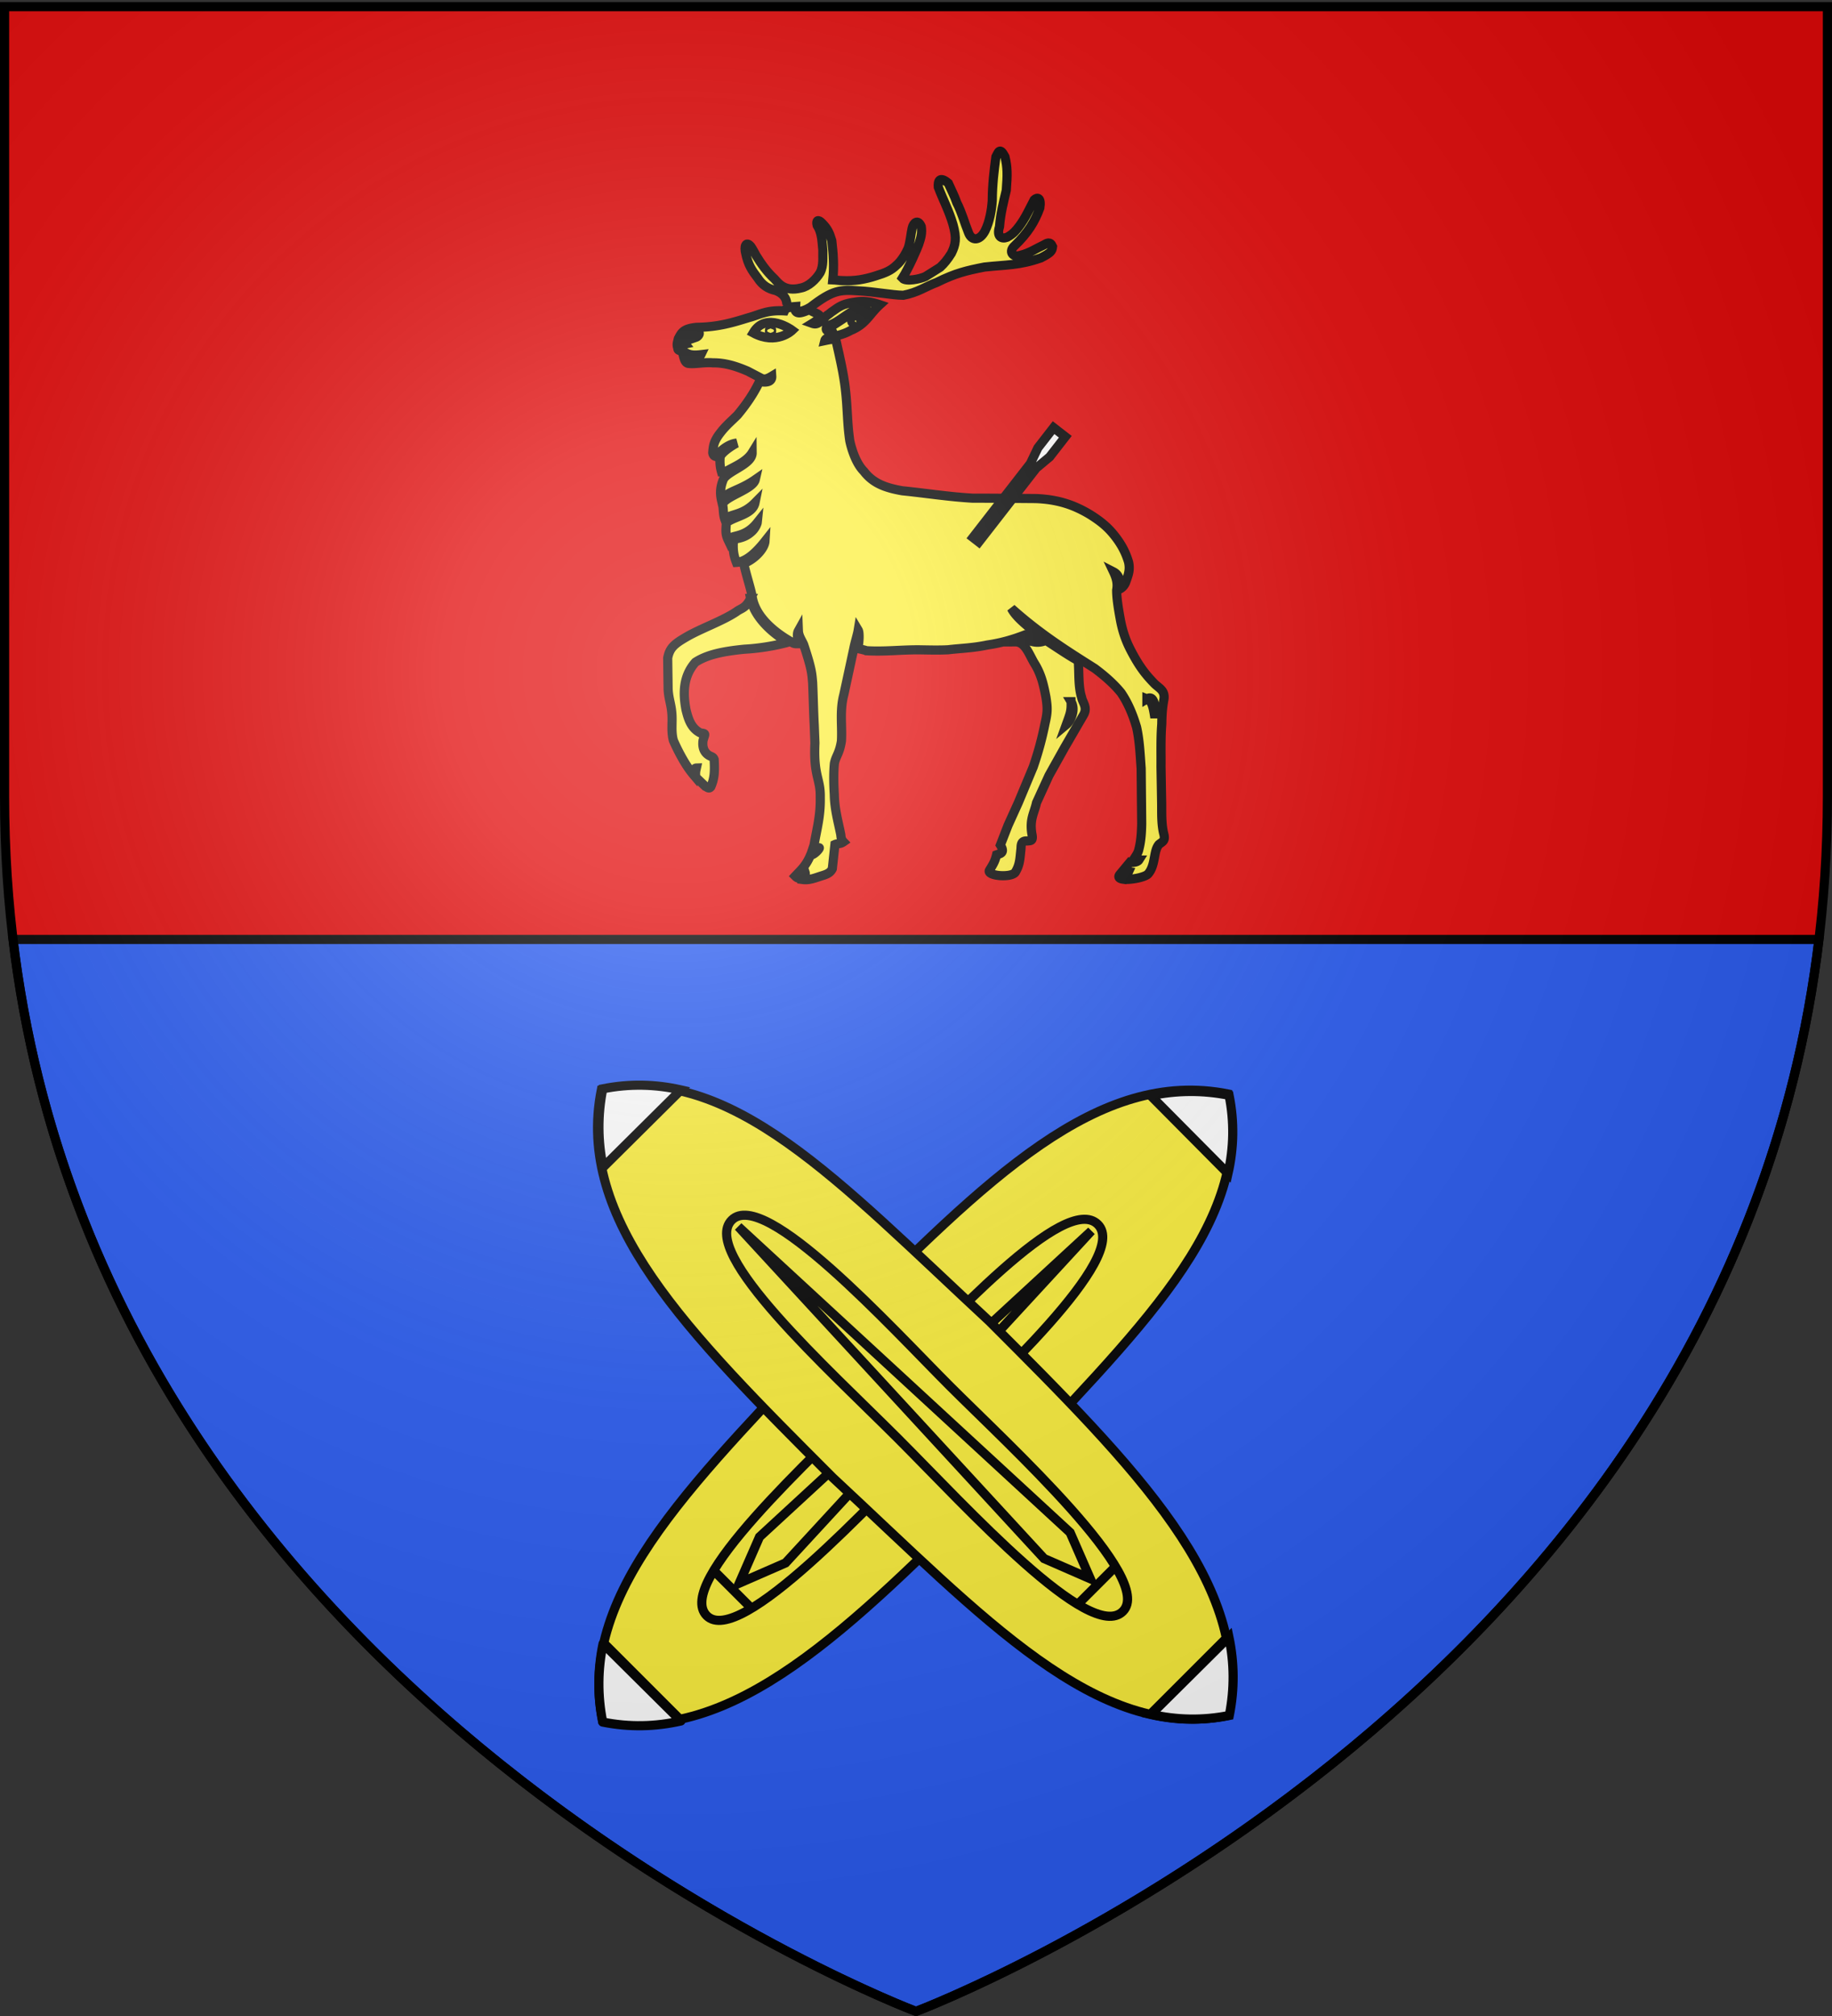<svg xmlns="http://www.w3.org/2000/svg" xmlns:xlink="http://www.w3.org/1999/xlink" width="600" height="660" version="1.0"><rect width="100%" height="100%" fill="#333333" stroke="none"/><desc>Flag of Canton of Valais (Wallis)</desc><defs><radialGradient xlink:href="#b" id="c" cx="221.445" cy="226.331" r="300" fx="221.445" fy="226.331" gradientTransform="matrix(1.353 0 0 1.349 -77.63 -85.747)" gradientUnits="userSpaceOnUse"/><linearGradient id="b"><stop offset="0" style="stop-color:white;stop-opacity:.314"/><stop offset=".19" style="stop-color:white;stop-opacity:.251"/><stop offset=".6" style="stop-color:#6b6b6b;stop-opacity:.125"/><stop offset="1" style="stop-color:black;stop-opacity:.125"/></linearGradient></defs><g style="display:inline"><path d="M300 658.5s298.5-112.32 298.5-397.772V2.176H1.5v258.552C1.5 546.18 300 658.5 300 658.5" style="fill:#e20909;fill-opacity:1;fill-rule:evenodd;stroke:none;stroke-width:1px;stroke-linecap:butt;stroke-linejoin:miter;stroke-opacity:1"/><path d="M4.281 307.563C34.361 558.545 300 658.5 300 658.5s265.64-99.955 295.719-350.937z" style="fill:#2b5df2;fill-opacity:1;fill-rule:nonzero;stroke:#000;stroke-width:3;stroke-linecap:square;stroke-linejoin:miter;stroke-miterlimit:4;stroke-dashoffset:0;stroke-opacity:1;display:inline"/></g><g style="display:inline"><g style="fill:#fcef3c;fill-opacity:1;display:inline"><path d="M259.658 100.61c.467-.638.636-4.018-3.441-5.51-2.338-.51-4.282-1.633-5.896-4.149-1.743-2.259-3.144-4.27-3.865-7.934-.59-2.172-.052-4.273 1.637-2.367.645.935 1.114 1.878 1.71 2.943 1.657 2.727 3.646 5.5 6.027 7.673 1.366 1.49 3.36 4.352 8.651 3.026 2.507-.469 4.919-2.715 6.32-5.015 1.231-2.385.806-5.021.895-7.406-.296-2.94-.3-5.718-1.872-8.103-.424-1.703.37-2.026 1.558-.783 2.04 2.002 2.56 3.552 3.242 5.77.509 4.131.808 8.514.34 12.86 1.02.04 2.105.25 3.126.25 3.994.211 7.427-.425 10.87-1.533 3.228-.979 5.09-1.787 6.834-3.492 1.571-1.32 3.05-3.695 3.9-5.74.678-2.13.77-4.225 1.28-6.528.382-1.577 1.862-3.034 2.963-.398.308 2.216-.08 3.526-.845 5.869-.467 1.32-3.257 7.74-5.338 11.022 1.14 1.264 5.786.288 7.528-.52 1.401-.893 3.42-2.122 4.865-3.058 1.273-1.192 2.346-2.467 3.652-4.557 1.36-2.794 1.829-4.843.51-9.49-1.273-4.388-3.228-8.017-4.8-12.15-.17-2.027.407-3.725 3.265-1.333.977 2.215 2 4.094 2.809 6.438 1.614 3.11 2.504 6.513 3.78 9.667 1.024 2.943 3.713 2.866 5.445-.458 1.53-3.025 2.166-6.896 2.376-9.878.042-5.326.556-9.6 1.195-14.373.795-1.428 1.209-3.397 2.964-.05.853 3.577.83 5.854.431 11.012-.934 4.005-1.872 7.506-2.21 11.894-1.05 3.308.698 4.151 2.483 3.47 2.081-1.107 2.962-2.336 3.937-3.57 2.125-2.854 3.278-5.548 4.94-8.7 1.03-.96 2.37-.784 1.85 2.66-1.657 4.516-3.87 8.153-8.247 12.372-2.083 1.807-.777 3.955 1.817 3.162 3.143-.767 5.218-2.258 7.727-3.409.977-.553 2.05-1.324 2.868.525-.126 1.533-.64 2.072-3.836 3.725-7.053 2.47-11.308 2.218-18.446 2.984-5.863 1.15-9.43 1.96-15.636 5.03-3.782 1.405-6.128 3.278-10.974 4.217-3.61-.042-9.726-1.237-14.698-1.45-5.947-.426-8.4-.324-15.71 5.341-3.22 1.94-4.97 1.695-4.859-.205l-3.135.251" style="fill:#fcef3c;fill-opacity:1;fill-rule:evenodd;stroke:#000;stroke-width:3;stroke-miterlimit:4;stroke-dasharray:none;stroke-opacity:1" transform="translate(-2.209)"/><path d="M355.332 216.28c.343 3.523-.054 8.42 1.128 12.038.254 1.66 2.098 3.262.567 5.819l-6.087 10.473-5.173 9.255-4.09 8.933c-.72 3.324-2.293 5.34-1.529 10.113.552 2.554-.413 2.281-1.517 2.41-2.246-.166-1.934 1.61-2.056 2.725-.339 2.938-.312 4.905-1.713 7.292-.85 2.172-9.484 1.49-8.618-.373 1.168-1.959 1.794-2.812 2.346-5.115.89-.331 2.996-.429 1.254-3.199l2.507-6.45 3.36-7.413 4.892-11.708a107 107 0 0 0 3.863-14.229c.849-3.663.86-5.019.306-8.597-.722-3.749-1.45-7.201-3.532-10.695-1.902-2.949-3.125-7.437-6.45-7.423.446-.416 1.485-.292 3.075-.843 1.84.522 3.934 1.657 6.896.346 4.44 2.887 8.262 5.493 10.571 6.637zm-106.739-20.728c-.392-2.537-2.025-7.402-2.802-11.074 3.78-1.474 6.818-5.015 6.956-7.264-2.703 3.424-6.035 6.708-9.364 6.91-1.025-2.649-1.157-4.514-.949-7.19.145-.811 2.892-.329 5.5-2.51 1.81-1.395 2.26-3.204 2.27-3.293-4.235 5.31-8.679 3.757-9.505 5.706-1.028-2.155-.699-3.433-.614-5.736 2.852-2.1 8.62-2.7 9.394-6.486-4.331 4.387-8.23 3.48-9.847 5.49-.636-1.76-.422-3.35-.779-5.038.839-2.572 9.994-4.91 10.717-8.057-5.402 3.757-9.452 3.84-11.06 6.797-.515-2.244-.442-4.393.668-7.017 1.76-2.803 9.413-4.82 9.365-8.558-2.503 4.064-9.355 5.595-9.721 7.334-.5-1.69-.971-3.154-.764-5.82.086-1.398 3.86-3.9 5.418-4.672-1.8.137-4.433 1.449-6.857 4.37-.459-.134-.868-.445-.98-1.227.17-2.47.472-3.883 2.383-6.396 1.868-2.43 3.278-3.546 5.7-5.931 2.616-3.135 5.29-6.876 7.227-11 3.106.622 4.102-.366 4.011-1.72-1.66 1-2.498 1.122-3.46.645l-4.424-2.315c-3.4-1.449-7.107-2.764-11.443-2.72-2.633-.255-5.912.461-7.74.207-1.337 0-1.609-1.545-1.996-3 1.427 1.232 5.148 1.63 5.867.12-2.69.319-4.02.111-5.705-1.112-.678-.254-1.844-.018-1.844-.913-.423-1.364-.18-1.776.16-3.225 1.061-2.045 1.713-3.276 5.989-3.697 7.18-.083 11.93-1.604 17.072-3.18 3.695-.98 5.832-2.547 11.697-2.206.533-1.18 2.143-1.33 3.315-1.01.254 2.556 2.438 1.65 4.947.571 1.147 1.107 2.963 1.127 3.643 2.533-1.217.845-1.487 1.22-2.767 2.001 1.676.597 2.395-.425 4.888-2.694.3-.13 1.132-.837 1.345-1.007 1.784-1.15 3.123-2.64 7.372-3.195 2.25-.425 4.703-.487 8.485.79-3.525 3.195-4.443 6.326-9.543 8.413-1.474.847-3.201 1.44-5.1 1.859-1.73.294-3.142.588-3.365 1.475 2.604-.551 3.288-.59 3.697.135 1.166 5.218 2.554 11.032 3.094 16.402.636 5.495.552 10.918 1.4 16.372.553 2.555 1.98 7.257 4.575 9.856 3.058 4.047 7.282 5.458 12.595 6.395 7.649.766 14.959 1.954 22.991 2.422 6.841 0 13.727.079 20.61.123 7.224.254 12.562 2.005 18.045 5.332 2.72 1.746 5.108 3.464 7.404 6.234 2.294 2.77 4.003 5.639 5.068 9.261.593 2.728-.2 4.427-1.009 6.729-.45.985-1.068 1.619-1.758 1.998.244-3.382-.834-4.86-2.16-5.542 1.114 2.348 1.376 4.079 1.018 5.968 0 2.769.586 6.188 1.094 9 .68 3.962 1.746 7.282 3.575 10.776 2.676 5.112 4.702 7.784 7.889 11.022 1.742 1.534 3.244 2.234 2.946 4.832-.508 2.728-.684 4.873-.727 8.238-.38 4.683-.207 9.294-.25 13.981l.21 11.926c.042 3.237-.115 6.567.647 9.847.722 2.556-.396 2.67-1.543 3.65-1.869 2.215-1.019 6.626-3.484 9.567-.701.947-4.262 1.8-6.847 1.86-.364-.718.188-2.084.411-2.569-.926-.161-1.403 1.264-1.784 2.51-1.202-.158-1.822-.632-1.099-1.557l3.327-4.005c.76.16 2.44.025 2.906-.715-.48-.002-1.306.066-1.546-.437.546-.836 1.35-1.988 1.536-3.026.72-2.683.896-5.742.938-8.512l-.174-18.025c-.338-4.559-.514-9.029-1.492-13.461-1.231-4.176-2.841-8.03-5.094-11.31-2.591-3.196-5.859-5.898-8.665-7.987-9-5.686-17.841-11.213-27.242-19.634 1.818 3.496 6.534 6.672 9.95 9.687-.954.794-3.023.63-5.683-.932-4.028 1.564-8.064 2.657-12.129 3.233-4.886 1.021-8.546 1.054-12.881 1.566-3.272.17-6.622.054-9.852.012-5.737 0-11.073.647-16.81.305a24 24 0 0 0-2.907-.702c.51-2.292.574-5.295.136-6.028-.246 1.506-1.058 4.012-1.418 5.873l-3.29 15.23c-1.401 5.284-.49 10.266-.787 15.21-.667 4.132-1.775 4.769-2.3 7.282-.298 3.024-.248 6.602-.036 10.181.084 4.729 1.19 8.559 2.082 12.948.17.808-.012 1.597.921 2.578-1.126.787-1.861.443-2.798.87l-.849 7.928c-.85 1.789-2.606 1.992-4.56 2.674-1.81.615-3.345 1.065-4.96.87.119-.344.873-1.488.623-2.26-.636.9-1.457 2.258-1.816 1.835-.567-.052-.864-.139-1.437-.709 2.083-2.223 3.501-3.384 4.99-6.836 1.417-.145 3.22-2.383 2.864-2.44-.951.622-1.904 1.443-2.417 1.276l.736-2.197c.89-5.241 2.154-9.417 2.026-15.596.125-6.177-2.253-6.818-1.743-17.77l-.225-5.824c-.254-4.644-.32-9.288-.531-13.934-.254-2.897-.217-4.3-2.938-12.483-.608-1.397-1.656-2.796-1.724-4.489-.67 1.206-.114 2.906.194 4.209-.85-.009-1.63.17-2.418-.547-4.553-2.516-11.682-7.655-12.881-14.645zm-.562.358c1.132 5.802 6.747 11.254 12.27 14.34-4.322 1.208-9.805 2.06-14.241 2.28-7.267.723-12.275 1.802-16.1 4.272-4.164 4.688-4.056 10.422-3.077 15.578.678 2.724 1.554 5.982 4.7 7.56 1.98.268 1.513.198.888 2.438-.467 3.196 1.143 4.619 2.418 5.172.383.212.912.26 1.209 1.07.197 3.67.17 6.171-1.103 8.983-.664.792-1.18.04-1.792-.172l-3.119-2.999c-.165-1.493-.037-1.935.196-2.996-.648.022-.923.733-.99 2.166-2.535-2.997-4.841-7.342-6.536-11.166-.895-3.324-.155-6.163-.58-9.615-.211-2.344-1.11-4.669-1.154-7.566l-.138-9.81c.636-3.365 2.207-4.66 6.201-6.96 4.675-2.728 11.778-5.185 16.284-8.21 1.698-1.277 3-1.037 4.672-4.367zm104.96 33.794c.138 3.096-.253 3.898-1.567 7.529 1.24-1.038 3.26-4.667 1.566-7.529zm24.842-.9c1.592.647 2.025 2.392 2.606 6.176.225-1.531.343-7.953-2.606-6.175zm-96.499-123.898c-.028-.027.889-.782 1.511-.823 3.49-1.716 3.462-3.196.157-2.304-1.671.24-7.597 4.787-8.907 5.193-1.069.982 1.426.735 1.864.536-.545.28-1.079.64-1.78.736-1.867.554-1.529-1.32-.677-1.703 2.76-.638 5.863-3.75 9.263-5.326 2.591-.893 3.994-.041 3.186 1.32-.677 1.276-2.25 1.662-3.484 2.002-.78.408-.976.623-1.068 1.127-.211-.28-.312-.246-.063-.758zm-51.15 5.5c.75-.84.731-1.385.047-1.233-1.155.766-2.223 1.483-3.236 2.27-.711-.23-.596.865-.352 1.178-.644.138-.74-.5-.357-1.522 1.444-.594 2.463-1.533 3.738-2.3 1.997-.38 1.104 1.277.16 1.606z" style="fill:#fcef3c;fill-opacity:1;fill-rule:evenodd;stroke:#000;stroke-width:3;stroke-miterlimit:4;stroke-dasharray:none;stroke-opacity:1" transform="translate(-2.209)"/><path d="M248.89 108.976c4.21-7.155 12.768-.842 12.768-.842s-5.121 4.98-12.768.842z" style="fill:#fcef3c;fill-opacity:1;fill-rule:evenodd;stroke:#000;stroke-width:3;stroke-linecap:butt;stroke-linejoin:miter;stroke-miterlimit:4;stroke-dasharray:none;stroke-opacity:1" transform="translate(-2.209)"/><path d="M254.923 108.274c0 .426-.157.772-.35.772-.194 0-.351-.346-.351-.772s.157-.771.35-.771c.194 0 .351.345.351.771z" style="fill:#fcef3c;fill-opacity:1;fill-rule:nonzero;stroke:#000;stroke-width:3;stroke-linecap:square;stroke-linejoin:miter;stroke-miterlimit:4;stroke-dashoffset:0;stroke-opacity:1" transform="translate(-2.209)"/></g><path d="m318.651 175.965 18.817-24.213 2.462-5.148 5.132-6.603 3.838 2.982-5.132 6.604-4.38 3.657-18.818 24.212z" style="fill:#fff;fill-opacity:1;fill-rule:evenodd;stroke:#000;stroke-width:3;stroke-linecap:butt;stroke-linejoin:miter;stroke-miterlimit:4;stroke-dasharray:none;stroke-opacity:1"/><g style="fill:#fcef3c;fill-opacity:1;stroke:#000;stroke-width:4.963;stroke-miterlimit:4;stroke-dasharray:none;stroke-opacity:1;display:inline"><path d="M800 560c60-40 60-130 60-242.5-4.258-111.843 0-197.5-60-237.5-60 40-60 125-60 237.5 4.091 111.9 0 202.5 60 242.5zM770 530h60" style="fill:#fcef3c;fill-opacity:1;fill-rule:evenodd;stroke:#000;stroke-width:4.963;stroke-linecap:butt;stroke-linejoin:miter;stroke-miterlimit:4;stroke-dasharray:none;stroke-opacity:1" transform="matrix(.427 .427 -.427 .427 94.825 -17.604)"/><path d="M820 327.5c0 45 5 152.5-20 152.5s-20-100-20-152.5S775 180 800 180s20 102.5 20 147.5zM785 460h30" style="fill:#fcef3c;fill-opacity:1;fill-rule:evenodd;stroke:#000;stroke-width:4.963;stroke-linecap:butt;stroke-linejoin:miter;stroke-miterlimit:4;stroke-dasharray:none;stroke-opacity:1" transform="matrix(.427 .427 -.427 .427 94.825 -17.604)"/><path d="m800 185.013-9.987 244.53L800 455.015l9.987-25.472zM770 110h60" style="fill:#fcef3c;fill-opacity:1;fill-rule:evenodd;stroke:#000;stroke-width:4.963;stroke-linecap:butt;stroke-linejoin:miter;stroke-miterlimit:4;stroke-dasharray:none;stroke-opacity:1" transform="matrix(.427 .427 -.427 .427 94.825 -17.604)"/></g><g style="fill:#fcef3c;fill-opacity:1;stroke:#000;stroke-width:4.963;stroke-miterlimit:4;stroke-dasharray:none;stroke-opacity:1;display:inline"><path d="M800 560c60-40 60-130 60-242.5-4.258-111.843 0-197.5-60-237.5-60 40-60 125-60 237.5 4.091 111.9 0 202.5 60 242.5zM770 530h60" style="fill:#fcef3c;fill-opacity:1;fill-rule:evenodd;stroke:#000;stroke-width:4.963;stroke-linecap:butt;stroke-linejoin:miter;stroke-miterlimit:4;stroke-dasharray:none;stroke-opacity:1" transform="matrix(.427 -.427 .427 .427 -178.802 664.166)"/><path d="M820 327.5c0 45 5 152.5-20 152.5s-20-100-20-152.5S775 180 800 180s20 102.5 20 147.5zM785 460h30" style="fill:#fcef3c;fill-opacity:1;fill-rule:evenodd;stroke:#000;stroke-width:4.963;stroke-linecap:butt;stroke-linejoin:miter;stroke-miterlimit:4;stroke-dasharray:none;stroke-opacity:1" transform="matrix(.427 -.427 .427 .427 -178.802 664.166)"/><path d="m800 185.013-9.987 244.53L800 455.015l9.987-25.472zM770 110h60" style="fill:#fcef3c;fill-opacity:1;fill-rule:evenodd;stroke:#000;stroke-width:4.963;stroke-linecap:butt;stroke-linejoin:miter;stroke-miterlimit:4;stroke-dasharray:none;stroke-opacity:1" transform="matrix(.427 -.427 .427 .427 -178.802 664.166)"/></g><path d="m384.447 347.48 25.308 25.496c1.884-8.335 2.118-16.808.356-25.62-8.772-1.754-17.275-1.618-25.664.123z" style="fill:#fff;fill-opacity:1;fill-rule:evenodd;stroke:#000;stroke-width:3;stroke-linecap:butt;stroke-linejoin:miter;stroke-miterlimit:4;stroke-dasharray:none;stroke-opacity:1;display:inline" transform="translate(-7.568 11.224)"/><path d="m205.08 526.885 25.499 25.307c-8.336 1.884-16.81 2.118-25.621.356-1.755-8.772-1.619-17.274.122-25.663z" style="fill:#fff;fill-opacity:1;fill-rule:evenodd;stroke:#000;stroke-width:3;stroke-linecap:butt;stroke-linejoin:round;stroke-miterlimit:4;stroke-dasharray:none;stroke-opacity:1;display:inline" transform="translate(-7.568 11.224)"/><path d="m410.055 524.72-25.498 25.306c8.335 1.885 16.81 2.118 25.62.357 1.756-8.772 1.62-17.274-.122-25.663zM205.096 370.905l25.498-25.307c-8.335-1.884-16.809-2.118-25.62-.356-1.755 8.772-1.62 17.274.122 25.663z" style="fill:#fff;fill-opacity:1;fill-rule:evenodd;stroke:#000;stroke-width:3;stroke-linecap:butt;stroke-linejoin:miter;stroke-miterlimit:4;stroke-dasharray:none;stroke-opacity:1;display:inline" transform="translate(-7.568 11.224)"/></g><g style="display:inline"><path d="M300 658.5s298.5-112.32 298.5-397.772V2.176H1.5v258.552C1.5 546.18 300 658.5 300 658.5" style="opacity:1;fill:url(#c);fill-opacity:1;fill-rule:evenodd;stroke:none;stroke-width:1px;stroke-linecap:butt;stroke-linejoin:miter;stroke-opacity:1"/></g><g style="display:inline"><path d="M300 658.5S1.5 546.18 1.5 260.728V2.176h597v258.552C598.5 546.18 300 658.5 300 658.5z" style="opacity:1;fill:none;fill-opacity:1;fill-rule:evenodd;stroke:#000;stroke-width:3;stroke-linecap:butt;stroke-linejoin:miter;stroke-miterlimit:4;stroke-dasharray:none;stroke-opacity:1"/></g></svg>